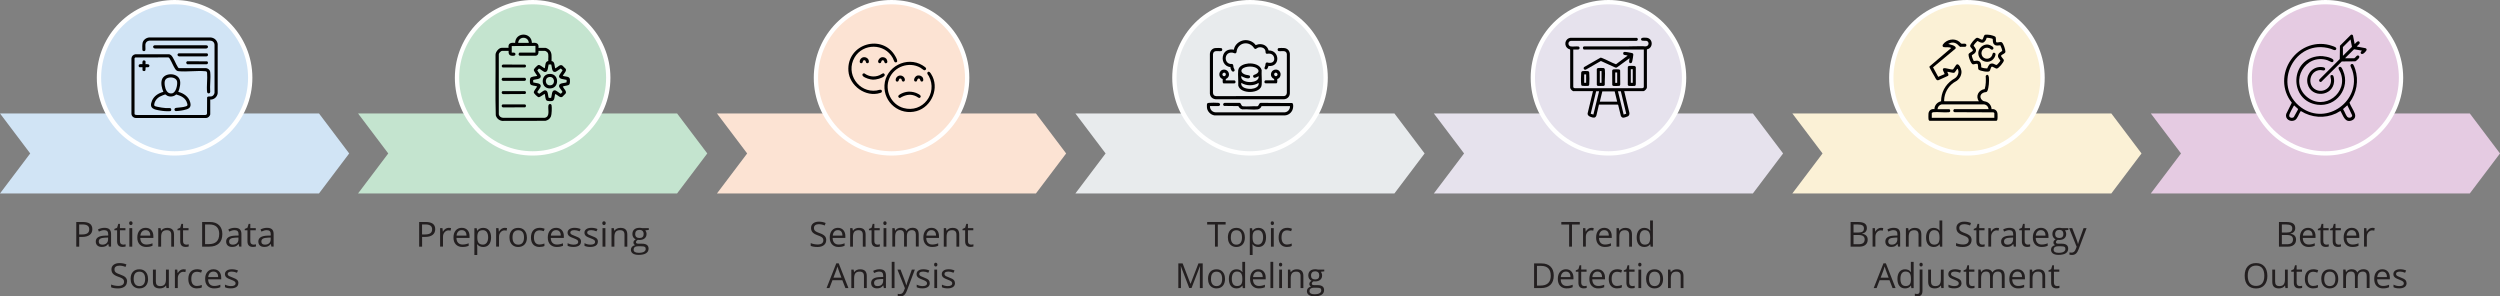 <?xml version="1.0" encoding="UTF-8"?> <svg xmlns="http://www.w3.org/2000/svg" id="Layer_2" data-name="Layer 2" viewBox="0 0 579.19 68.66"><rect x="0" y="0" width="579.19" height="68.66" fill="#808080" stroke="none"/><defs><style> .cls-1, .cls-2, .cls-3, .cls-4, .cls-5, .cls-6, .cls-7 { stroke: #fff; stroke-miterlimit: 10; } .cls-1, .cls-8 { fill: #e6e2ed; } .cls-2, .cls-9 { fill: #e5cbe2; } .cls-3, .cls-10 { fill: #e8ebed; } .cls-11, .cls-6 { fill: #d1e4f5; } .cls-12 { fill: #231f20; } .cls-4, .cls-13 { fill: #c4e4cf; } .cls-14, .cls-7 { fill: #fbf1d6; } .cls-5, .cls-15 { fill: #fce3d3; } </style></defs><g id="Layer_1-2" data-name="Layer 1"><polygon class="cls-11" points="73.9 44.82 0 44.82 7 35.55 0 26.28 73.9 26.28 80.9 35.55 73.9 44.82"></polygon><polygon class="cls-13" points="156.86 44.82 82.95 44.82 89.95 35.55 82.95 26.28 156.86 26.28 163.86 35.55 156.86 44.82"></polygon><polygon class="cls-15" points="240 44.82 166.1 44.82 173.1 35.55 166.1 26.28 240 26.28 247 35.55 240 44.82"></polygon><polygon class="cls-10" points="323.05 44.82 249.14 44.82 256.14 35.55 249.14 26.28 323.05 26.28 330.05 35.55 323.05 44.82"></polygon><polygon class="cls-8" points="406.1 44.82 332.19 44.82 339.19 35.55 332.19 26.28 406.1 26.28 413.1 35.55 406.1 44.82"></polygon><polygon class="cls-14" points="489.14 44.82 415.24 44.82 422.24 35.55 415.24 26.28 489.14 26.28 496.14 35.55 489.14 44.82"></polygon><polygon class="cls-9" points="572.19 44.82 498.29 44.82 505.29 35.55 498.29 26.28 572.19 26.28 579.19 35.55 572.19 44.82"></polygon><circle class="cls-6" cx="40.45" cy="18.02" r="17.52"></circle><circle class="cls-4" cx="123.4" cy="18.02" r="17.52"></circle><circle class="cls-5" cx="206.55" cy="18.02" r="17.52"></circle><circle class="cls-3" cx="289.6" cy="18.02" r="17.52"></circle><circle class="cls-1" cx="372.64" cy="18.02" r="17.52"></circle><circle class="cls-7" cx="455.69" cy="18.02" r="17.52"></circle><circle class="cls-2" cx="538.74" cy="18.02" r="17.52"></circle><g><path d="M364.59,21.15c-.34-.06-.77-.48-.82-.83v-8.78c-.04-.15-.24-.13-.37-.21-1.22-.68-.88-2.41.48-2.58l15.34.02c.37.17.27.7-.16.7h-15.13c-.76.1-.73,1.18,0,1.29.56.08,1.24-.07,1.81.02.24.08.28.43.12.59-.01.01-.18.1-.19.1h-1.18v8.71c0,.1.26.29.38.25h15.58c.12.04.38-.15.38-.25v-8.71h-13.86c-.24,0-.42-.65.04-.72,3.33-.01,6.67.03,10,0,1.18,0,2.38-.07,3.57-.05.35,0,.71.15,1.05-.07.48-.31.35-1.07-.21-1.17-.33-.06-1.49.18-1.18-.53.12-.27.92-.21,1.2-.19,1.57.14,1.64,2.41.11,2.7v8.81c0,.32-.53.87-.82.87h-4.44l1.19,4.98c.07.33-.03.68-.33.85-.15.09-.9.33-1.07.32-.23,0-.42-.16-.55-.35l-.64-2.61-.1-.08h-4.35s-.59,2.52-.59,2.52c-.24.68-.73.54-1.28.35-.4-.14-.77-.33-.76-.82l1.24-5.16h-4.44ZM370.46,21.15h-.67l-1.25,5.15.03.07.58.17,1.32-5.39ZM374.66,23.56l-.58-2.39h-2.86s-.58,2.39-.58,2.39h4.02ZM375.51,21.15h-.67l1.32,5.39.6-.2-1.25-5.19Z"></path><path d="M377.52,13.49l-2.98,2.17h-.28s-3.37-1.53-3.37-1.53l-3.5,2.01c-.4.14-.68-.35-.36-.62l3.77-2.16c.16-.02.3.07.45.12,1.05.41,2.07,1.02,3.14,1.41l2.68-2c0-.08-.69-.13-.8-.18-.32-.13-.29-.61.03-.68.21-.05,1.4.16,1.67.23.23.05.43.11.43.4,0,.32-.16,1.12-.23,1.46-.05.23-.1.53-.41.52-.56-.01-.23-.83-.24-1.15Z"></path><path d="M377.41,15.28c.2-.04,1.02-.04,1.23,0,.16.03.29.13.34.29v3.96c-.01.15-.08.33-.25.37s-1.21.04-1.37,0c-.1-.02-.19-.12-.24-.21v-4.09c-.02-.17.14-.29.29-.32ZM378.27,16.03h-.45v3.16h.45v-3.16Z"></path><path d="M371.7,15.86c.07.08.1.21.11.32.1,1.09-.06,2.35-.02,3.46-.06.14-.11.24-.27.26s-1.25.03-1.37,0c-.08-.02-.22-.18-.21-.28v-3.65c.08-.11.15-.19.29-.21.24-.03,1.01-.03,1.25,0,.08,0,.18.05.23.11ZM371.04,16.47h-.4v2.72h.4v-2.72Z"></path><path d="M373.75,16.08c.18-.04,1.13-.04,1.33,0,.13.02.22.1.27.22l.02,3.28c0,.13-.09.27-.22.31-.15.05-1.18.05-1.36.02-.13-.02-.22-.1-.27-.22l-.02-3.28c0-.15.11-.29.26-.32ZM374.66,16.79h-.45v2.41h.45v-2.41Z"></path><path d="M368.08,16.58c.08.07.1.18.11.27.06.65.06,2.02,0,2.68-.02.2-.08.34-.29.37-.18.03-1.26.02-1.39-.03s-.18-.17-.19-.3c-.07-.6-.06-2.06,0-2.68.02-.24.13-.39.38-.42s.87-.03,1.12,0c.08,0,.22.05.28.1ZM367.47,17.23h-.45v1.96h.45v-1.96Z"></path></g><g><path d="M281.51,11.14c.25-.03,1.18-.05,1.4,0,.35.08.34.64,0,.7-.66.12-1.76-.35-1.89.7v8.95c.03.47.24.74.73.78l15.8-.02c.4-.1.54-.37.58-.76v-8.99c-.16-.99-1.26-.54-1.89-.66-.33-.06-.34-.62,0-.7.22-.05,1.03-.03,1.28-.01.73.06,1.24.6,1.31,1.32v9.18c-.04.74-.57,1.3-1.31,1.36h-15.91c-.73-.07-1.25-.59-1.31-1.32v-9.18c.03-.66.52-1.26,1.19-1.35Z"></path><path d="M280.32,24.59c-.03.74.51,1.39,1.27,1.43h16.09c.72-.09,1.21-.71,1.18-1.43h-6.59c-.1.36-.51.7-.87.75-1.07.15-2.45-.1-3.56,0-.44-.07-.75-.37-.94-.76l-3.29-.04c-.38-.18-.27-.67.14-.71h3.46c.44.18.27.75.81.8,1.04.1,2.23-.07,3.29-.01.41-.14.31-.78.81-.79l7.22.04c.33.12.27.71.24,1.01-.08.95-.89,1.79-1.85,1.85h-16.39c-.84-.13-1.6-.88-1.71-1.73-.02-.17-.04-.77,0-.92.04-.15.27-.24.41-.25.43-.05,1.85-.06,2.27,0,.3.05.48.39.27.62-.03.03-.24.13-.27.13h-1.98Z"></path><path d="M289.22,14.71c1.14-.1,2.75.27,3.08,1.53-.07,1.11.1,2.34,0,3.43-.18,2.1-4.98,2.22-5.43.12.06-1.11-.11-2.37-.01-3.47s1.46-1.53,2.35-1.61ZM291.59,17.64c-.3.17-1.09.7-1.26.12-.12-.42.39-.46.64-.59,1.03-.53.62-1.27-.29-1.59-.65-.22-1.53-.21-2.18,0-1.35.43-1.09,1.41.16,1.75.22.06.61.07.78.15.21.1.23.42.06.57-.36.33-1.55-.18-1.92-.43-.15,1.22,1.44,1.45,2.34,1.38.76-.06,1.82-.44,1.67-1.38ZM291.59,19.2c-1.14.75-2.86.73-4.01,0-.19,1.23,1.5,1.45,2.38,1.38.73-.06,1.82-.46,1.63-1.38Z"></path><path d="M290.89,10.46c.26-.05.46-.19.73-.22,1.08-.11,1.99.38,2.29,1.45,2.62-.07,2.76,3.91-.04,3.59-.09.34-.29.98-.75.76-.36-.17-.05-.58.01-.81.06-.21.03-.57.2-.69.22-.16.42,0,.65.02.61.06,1.2-.17,1.23-.87.03-.77-.51-1.3-1.27-1.27-.25,0-.64.18-.72-.21-.05-.23,0-.38-.12-.64-.27-.58-1.1-.74-1.66-.54-.21.08-.44.35-.65.31-.2-.04-.37-.39-.5-.53-1.21-1.31-3.26-.91-3.75.84-.04.15-.02.33-.09.49-.19.44-.62.09-.94.05-1.89-.22-2.03,2.37-.48,2.62.19.03.48-.05.62.14.09.12.08.51.14.7.08.27.42.61.13.86-.49.4-.9-.61-.87-.98-1.44-.1-2.14-1.62-1.62-2.9.41-1.01,1.41-1.31,2.43-1.12.15-1.13,1.21-2.01,2.3-2.18,1.01-.16,2.15.26,2.74,1.1Z"></path><path d="M295.2,18.62c.09-.4-.18-.36-.4-.56-.74-.68-.25-1.95.78-1.94,1.27,0,1.54,1.78.34,2.19-.06.27.12.87-.19.99h-2.55c-.26-.06-.32-.36-.17-.57.01-.02.15-.12.16-.12h2.03ZM295.86,17.53c.38-.38-.24-.97-.58-.56-.3.36.21.94.58.56Z"></path><path d="M283.98,18.62h2.03s.14.1.16.12c.15.21.09.51-.17.58h-2.55c-.31-.14-.13-.74-.19-1.01-1.2-.41-.93-2.19.34-2.19,1.02,0,1.52,1.27.78,1.94-.22.2-.49.16-.4.56ZM283.32,17.53c.37.37.9-.18.58-.56-.34-.41-.97.18-.58.56Z"></path></g><g><path d="M214.9,16.74c.33-.36.65.14.81.39,2.04,3.15.17,7.62-3.37,8.61-3.91,1.09-7.67-1.98-7.43-6.01.25-4.26,5.18-6.82,8.82-4.59.16.1.75.49.8.63.11.36-.2.63-.54.45-.21-.11-.51-.4-.78-.55-2.63-1.46-6.02-.26-7.18,2.49s.41,6.06,3.31,6.87c4.4,1.23,7.98-3.39,5.86-7.38-.15-.28-.55-.62-.28-.92Z"></path><path d="M207.78,14.35c-.13.13-.39.14-.52,0-.12-.13-.31-.72-.44-.94-1.88-3.41-6.88-3.45-8.84-.09-2.15,3.69.93,8.23,5.1,7.65.33-.05,1.15-.42,1.23.08.05.33-.13.4-.4.49-3.33,1.06-7.1-1.65-7.35-5.08-.47-6.32,7.91-8.79,10.9-3.37.16.28.58,1.02.32,1.28Z"></path><path d="M200.08,17c.07-.01.13-.02.19.01,1.03.75,2.31.92,3.49.42.18-.08.71-.43.81-.44.33-.04.55.37.28.64-.5.51-1.9.85-2.6.83-.63-.02-1.84-.37-2.31-.81-.24-.23-.18-.59.14-.65Z"></path><path d="M210.46,21.24c.76-.05,1.63.15,2.3.53.25.14.65.35.52.68-.21.54-.71.02-1-.12-1.15-.58-2.25-.43-3.36.13-.25.13-.43.4-.71.1-.36-.39.31-.72.6-.87.49-.25,1.09-.42,1.64-.45Z"></path><path d="M212.6,17.49c.49-.08,1.01.12,1.22.58.13.28.17.82-.26.83-.48.02-.25-.71-.71-.71-.48,0-.22.76-.75.71-.68-.07-.2-1.29.49-1.41Z"></path><path d="M208.41,17.5c.6-.08,1.24.37,1.23,1.01,0,.32-.31.52-.58.32-.22-.16-.07-.63-.49-.63s-.24.51-.54.67c-.19.1-.45.01-.5-.2-.12-.54.34-1.09.87-1.16Z"></path><path d="M204.31,13.26c.37-.06.8.07,1.04.37.22.28.43,1.01-.12,1.03-.49.03-.23-.74-.75-.7-.35.02-.24.47-.45.62-.25.18-.6-.02-.59-.32.01-.45.43-.93.88-1Z"></path><path d="M200.03,13.26c.67-.12,1.37.42,1.26,1.12-.04.24-.33.34-.53.22-.26-.16-.09-.65-.52-.65s-.26.49-.52.65c-.18.11-.47.03-.52-.18-.12-.52.32-1.07.83-1.16Z"></path></g><g><path d="M48.71,23.07v3.45c-.13.44-.47.76-.93.82h-16.24c-.56,0-1.04-.37-1.09-.95v-12.86c.05-.51.41-.89.92-.96h7.85c.12.05.24.09.34.16.58.4,1.19,2.19,1.66,2.85.04.06.13.18.2.2h6.32c.48.07.91.43.96.92.16,1.43-.12,3.14,0,4.6-.04.44-.66.46-.72,0-.16-1.35.12-3,0-4.38-.03-.34-.14-.4-.47-.42-1.95-.17-4.17.18-6.12,0-.38-.03-.61-.23-.81-.53-.44-.66-.76-1.53-1.17-2.22-.09-.16-.21-.41-.4-.45l-7.68.02-.16.16v12.94c.05.19.35.21.52.22h15.88c.23-.05.35-.09.39-.34l.02-3.73c.19-.34.62-.18.94-.22.41-.06.71-.43.78-.83v-11.16c-.05-.62-.48-.94-1.09-.96h-13.88c-.59.04-.99.36-1.05.96-.04.37.06.91,0,1.24-.08.37-.65.31-.7-.04s-.02-1.39.07-1.71c.2-.65.84-1.11,1.51-1.17h14.24c.85.07,1.5.65,1.63,1.5v11.43c-.11.85-.87,1.53-1.74,1.45Z"></path><path d="M41.3,21.28c1.25.33,2.39,1.1,2.76,2.4s-.39,1.6-1.5,1.83c-.38.08-.85.16-1.24.19-.13.01-.47.04-.57.04-.42-.04-.48-.67.04-.75.78-.11,1.53-.1,2.31-.36.41-.14.37-.32.26-.7-.35-1.25-1.39-1.71-2.54-2.05-.56.52-1.41.63-2.09.29-.09-.05-.37-.28-.41-.29-.14-.02-1.18.44-1.36.54-.52.3-.97.82-1.15,1.4-.25.79.03.77.7.93.61.14,1.32.25,1.94.29.28.02.77-.05,1.01.02.28.09.3.56.04.67-.14.06-1.02.03-1.23.02-.36-.02-.8-.08-1.15-.14-1.45-.23-2.67-.48-1.9-2.29.48-1.11,1.49-1.73,2.63-2.04-.36-.8-.64-2.01-.33-2.86.58-1.62,3.5-1.62,4.11,0,.31.81,0,2.08-.33,2.86ZM39.33,17.95c-1.17.14-1.3.9-1.14,1.92.13.87.56,1.91,1.62,1.77.97-.13,1.32-1.91,1.23-2.69s-1.02-1.08-1.7-1Z"></path><path d="M35.8,10.49h12c.59.06.46.76-.09.75h-11.74c-.53.01-.72-.6-.17-.75Z"></path><path d="M41.38,12.36h6.62c.33.24.21.7-.2.7h-6.3c-.41-.05-.53-.55-.12-.7Z"></path><path d="M43.43,14.19l4.55.02c.32.19.25.65-.14.68h-4.42c-.36-.15-.37-.57,0-.71Z"></path><path d="M32.31,15.57c-.15-.04-.23-.32-.17-.48.14-.33.57-.22.86-.23,0-.28-.09-.77.27-.87.15-.04.45.1.45.23v.65c.36-.04,1.08-.03.86.52-.15.36-.74.09-.84.23-.06.19.01.4-.03.6-.1.43-.7.24-.7,0v-.65c-.19-.03-.53.05-.69,0Z"></path></g><g><path d="M117.82,11.09c-.16-1.14.59-1.24,1.52-1.16.09-2.55,3.79-2.55,3.89,0,.93-.08,1.68.02,1.52,1.16h1.63c.19,0,.65.27.8.4.8.68.58,1.71.6,2.65.8.13.64,1.04.83,1.64.04.06.05.05.11.02.49-.22,1.02-1,1.59-.6.09.07.71.68.76.76.27.48-.49,1.15-.69,1.58.5.28,1.54.05,1.65.81.04.27.04.95-.11,1.18-.25.38-1.16.3-1.54.52.19.48,1.02,1.11.65,1.63-.07.09-.67.7-.76.76-.51.33-1.15-.49-1.61-.67-.26.47-.07,1.49-.74,1.63-.3.06-1.06.07-1.3-.14-.29-.24-.32-1.12-.4-1.5-.06-.07-1.1.78-1.41.76-.26-.01-1.11-.85-1.14-1.1-.04-.37.61-1.02.76-1.38-.41-.24-1.38-.11-1.59-.6-.11-.26-.11-1.11.03-1.36.2-.37,1.16-.39,1.56-.48.09-.09-.78-1.09-.76-1.41.01-.26.85-1.11,1.1-1.14.41-.05,1.03.66,1.45.76.15-.6.02-1.56.81-1.68-.07-.54.15-1.45-.14-1.91-.1-.16-.46-.43-.64-.43h-1.5c.05.5-.04,1-.6,1.12h-3.74c-.42-.11-.26-.72,0-.72h3.64v-1.56l-5.49.04v1.52c.17.01.35-.02.51,0,.47.05.47.66,0,.72-.88.1-1.33-.18-1.23-1.12h-1.5c-.32,0-.82.52-.78.87v13.76c.03.5.48.84.96.87h9.68c1.28-.25.73-1.81.84-2.75.06-.58.67-.57.75-.12.09.49.04,2.11-.15,2.56-.23.54-.7.88-1.27,1.01l-9.99.02c-.73-.08-1.33-.58-1.52-1.3-.15-4.65-.02-9.34-.06-14-.03-.64.76-1.63,1.41-1.63h1.63ZM122.51,9.93c-.1-1.57-2.36-1.57-2.46,0h2.46ZM127.68,14.94h-.57c-.18.51-.08,1.78-.87,1.74-.35-.02-1.23-.83-1.38-.8l-.38.41c.16.35.78,1,.8,1.35.05.81-1.24.67-1.75.9v.55c.52.19,1.79.08,1.75.87-.02.33-.62,1-.79,1.32v.09s.4.35.4.35c.38-.16,1-.8,1.39-.8.77,0,.63,1.26.85,1.75h.55c.21-.52.07-1.79.88-1.75.33.02,1.25.83,1.38.8l.38-.41c-.15-.37-.78-.98-.8-1.35-.05-.82,1.25-.64,1.75-.9v-.55c-.52-.17-1.96-.11-1.72-.99.07-.26.8-1.15.78-1.27l-.41-.38c-.33.17-1.01.78-1.35.8-.8.05-.66-1.23-.88-1.74Z"></path><path d="M116.47,24.19h5.08c.37,0,.41.55.1.67l-5.06.03c-.41-.04-.5-.55-.12-.71Z"></path><path d="M116.47,21.11h5.19c.26.19.28.51-.01.67l-5.06.03c-.41-.04-.5-.55-.12-.71Z"></path><path d="M116.51,14.95l5.14.02c.3.17.28.47.01.66h-5.22c-.3-.21-.27-.55.08-.68Z"></path><path d="M116.46,18.03h5.19c.33.24.25.65-.15.71h-4.92c-.42-.06-.49-.5-.12-.71Z"></path><path d="M127.1,17.14c2.62-.36,2.63,3.68,0,3.33-1.82-.25-1.82-3.08,0-3.33ZM127.23,17.85c-1.2.19-.96,2.13.38,1.9,1.13-.2.93-2.11-.38-1.9Z"></path></g><g><path d="M458.47,23.47c-.88-1.23-.05-2.63,1.34-2.84.3-.99.29-2,.23-3.02.35-.53.68-.23.74.31.09.82-.01,2.41-.35,3.16-.14.32-.43.24-.71.32-.87.25-1.22,1.04-.56,1.75.36.38.64.27,1.07.44.69.27,1.15.96,1.17,1.7.77-.11,1.31.33,1.38,1.09.02.26.04,1.25-.07,1.44-.03.05-.13.16-.18.17h-15.42c-.13.01-.25-.12-.29-.23-.07-.19-.07-1.18-.04-1.43.07-.74.65-1.16,1.38-1.05.02-.91.66-1.62,1.54-1.83.02-2.05.94-3.76,2.59-4.94.29-.21.62-.33.88-.59.51-.53.77-1.34.36-2-.18,0-.53.87-.83.95-.24.06-1.49-.29-1.55-.24.03.34.44.61.16.94l-2.21,1c-.48.18-.7-.5-.9-.84-.34-.58-.75-1.26-1.04-1.86-.07-.14-.18-.29-.15-.46l5.03-4.29c-.52-.31-1.25-.1-1.75-.21-.25-.06-.31-.38-.17-.59.83-1.19,2.65-1.59,3.81-.65.11.09.37.41.46.44.34.1,1.02-.19,1.17.26.06.18-.06.43-.25.46-.33.06-.79-.05-1.15.04-.33-.18-.51-.52-.84-.72-.66-.42-1.3-.36-1.96.02l1.05.31c.28.11.86.39.64.78l-5.21,4.34,1.2,2.2,1.47-.63c0-.33-.75-1.18-.18-1.36.4-.13,1.62.34,2.11.29.1-.03.61-.91.76-1.07.61-.59,1.18.95,1.22,1.41.09.89-.38,1.77-1.09,2.28-.21.15-.48.27-.7.42-1.32.91-2.15,2.41-2.22,4.03,0,.1-.02.23.07.29h7.96ZM460.7,25.3c-.05-.61-.51-1.1-1.14-1.12h-9.72c-.55.13-.92.56-.96,1.12h2.7c.23,0,.43.61-.05.7-1.15.12-2.52-.12-3.65,0-.09.01-.33.13-.33.2v1.09h14.49v-1.09s-.15-.15-.19-.17l-9.02-.04c-.25-.05-.36-.29-.26-.52.02-.04.15-.19.17-.19h7.96Z"></path><path d="M459.93,8.05c.27-.06.89,0,1.18.05.24.04.96.25,1.13.39.29.23.07.98.26,1.3.37.16.94-.2,1.27.02.39.25.85,1.72.84,2.18,0,.44-.91.63-1,.91-.08.26.65.79.64,1.09-.02.43-1.19,1.84-1.62,1.9-.33.04-.97-.55-1.22-.42-.18.09-.31.84-.47,1-.32.34-2.18-.03-2.52-.33-.3-.27.03-1.36-.42-1.36-.74,0-.91.48-1.39-.36-.25-.44-.55-1.27-.55-1.77,0-.41.92-.64,1-.95.07-.24-.62-.73-.63-1.05,0-.42,1.17-1.82,1.56-1.89s1.02.52,1.26.41c.26-.12.3-1.04.67-1.12ZM463.41,10.5c-.52,0-.92.21-1.37-.17-.4-.34-.33-.84-.38-1.31-.08-.12-1.32-.33-1.4-.26-.1.44-.44,1.07-.93,1.14-.35.05-.86-.2-1.16-.39h-.06c-.32.34-.69.65-.88,1.09.42.49.84,1.04.34,1.65-.21.25-.53.35-.75.59.07.46.25.89.45,1.3.44-.01.84-.2,1.26.06.48.29.47.92.48,1.41.44.18.91.24,1.38.25.29-.61.47-1.26,1.3-1.13.27.04.72.39.91.31.15-.07.85-.88.85-1.01-.33-.46-.74-.81-.48-1.44.16-.4.59-.53.9-.8-.06-.46-.25-.89-.45-1.3Z"></path><path d="M460.06,10.33c.17-.02.4-.03.56,0,.39.05,1.63.61,1.1,1.09-.32.29-.58-.14-.86-.26-1.09-.46-2.15.59-1.69,1.69.43,1.01,1.9,1.01,2.34,0,.12-.28.12-.8.61-.59.42.18.05.91-.12,1.17-1.16,1.75-3.88.72-3.66-1.34.09-.84.89-1.64,1.72-1.75Z"></path></g><g><path d="M542.26,25.73s-.09,0-.13.02c-.26.11-.61.38-.91.52-2.65,1.23-5.7,1.01-8.16-.54-.05.02-.08.07-.11.12-.39.56-.68,1.69-1.3,2-1.03.52-2.32-.27-1.99-1.45l1.3-2.61c-2.35-2.92-2.33-6.9-.2-9.94,2.16-3.08,5.98-4.49,9.6-3.2.31.11,1.07.31.88.75-.2.48-.88.02-1.22-.09-8.36-2.61-13.92,8.5-6.87,13.61,5.92,4.29,14.03-1.64,11.85-8.55-.08-.24-.46-1.04-.46-1.18,0-.25.27-.45.52-.35.22.09.5.91.58,1.16.87,2.66.35,5.57-1.32,7.79.31.83.92,1.66,1.22,2.48.27.72.03,1.34-.69,1.63-1.58.62-2-1.13-2.59-2.16ZM543.82,24.39l-.96.85v.1c.33.48.56,1.26.92,1.7s1.23.21,1.15-.34l-1.11-2.31ZM530.46,27.1c.23.24.72.27.96.03l.97-1.76-.02-.16-.87-.78c-.05.04-.09.09-.12.15-.18.28-.93,1.72-1,1.99-.05.18-.05.38.08.52Z"></path><path d="M537.35,12.99c.8-.06,2.48.22,3.11.74.29.24.16.7-.22.67-.17-.01-.8-.38-1.06-.46-5.04-1.64-8.87,4.91-4.81,8.43s9.83-.92,7.83-5.64c-.13-.3-.7-1.01-.23-1.22s.73.55.87.89c1.74,4.03-1.6,8.44-5.94,7.86-6.7-.9-6.48-10.78.45-11.26Z"></path><path d="M545.41,13.51c.33-.15.61-.84,1.02-.62.6.32-.46,1.17-.76,1.32l-3.13.03-4.77,4.73c-.4.13-.64-.33-.36-.63l4.66-4.66.04-3.08,2.56-2.56c.18-.06.37,0,.46.17l.39,1.99c.07.05.75-1.04,1.12-.48.27.41-.45.74-.63,1.06l2.01.38c.68.25-.09.96-.4,1.2-.27.22-.69.23-.71-.18-.01-.22.24-.28.27-.46l-1.8-.31-1.97,1.95-.07.13h2.07ZM542.8,12.93l2.05-2.03.04-.09-.33-1.67-1.76,1.76v2.03Z"></path><path d="M537.35,15.53c.32-.03,1.43-.04,1.34.49s-.77.2-1.13.21c-2.51.08-3.16,3.52-1.03,4.56,1.72.84,3.69-.48,3.5-2.39-.03-.33-.4-1.17.33-1,.4.09.41,1.2.39,1.53-.28,3.45-5.29,3.86-6.13.51-.47-1.87.8-3.74,2.73-3.91Z"></path></g><g><path class="cls-12" d="M21.39,53.09c0,.58-.2,1.02-.61,1.33s-.98.47-1.74.47h-.69v2.25h-.68v-5.71h1.52c1.46,0,2.2.55,2.2,1.66ZM18.35,54.32h.61c.6,0,1.04-.09,1.31-.29s.4-.5.4-.91c0-.38-.13-.66-.38-.84s-.65-.28-1.19-.28h-.76v2.32Z"></path><path class="cls-12" d="M25.22,57.14l-.13-.61h-.03c-.22.27-.44.45-.66.54s-.49.14-.82.14c-.44,0-.78-.11-1.02-.33s-.37-.53-.37-.93c0-.86.71-1.32,2.13-1.36l.75-.02v-.27c0-.34-.07-.58-.22-.74s-.39-.24-.71-.24c-.37,0-.78.11-1.24.33l-.2-.5c.22-.11.45-.2.71-.27.26-.07.52-.1.78-.1.52,0,.91.11,1.16.34s.38.59.38,1.09v2.92h-.49ZM23.71,56.68c.41,0,.74-.11.98-.33.24-.22.35-.53.35-.93v-.39l-.67.03c-.53.02-.91.1-1.14.24s-.35.36-.35.66c0,.23.07.41.22.54.15.12.35.18.61.18Z"></path><path class="cls-12" d="M28.5,56.68c.12,0,.23,0,.34-.03.11-.02.2-.03.26-.05v.5c-.07.03-.18.06-.32.08-.14.02-.27.03-.38.03-.85,0-1.27-.44-1.27-1.31v-2.55h-.63v-.31l.63-.27.28-.91h.38v.99h1.27v.5h-1.27v2.52c0,.26.06.46.19.59s.3.21.52.21Z"></path><path class="cls-12" d="M29.92,51.7c0-.15.04-.26.11-.33.07-.07.17-.1.28-.1s.2.04.28.11.12.18.12.32-.04.25-.12.33-.17.11-.28.11-.21-.04-.28-.11c-.08-.07-.11-.18-.11-.33ZM30.64,57.14h-.67v-4.28h.67v4.28Z"></path><path class="cls-12" d="M33.91,57.22c-.65,0-1.16-.19-1.54-.58s-.56-.92-.56-1.61.17-1.24.52-1.64c.35-.41.82-.61,1.41-.61.55,0,.99.18,1.31.53s.48.82.48,1.4v.41h-3.03c.01.5.14.88.39,1.14.25.26.6.39,1.04.39.47,0,.94-.1,1.4-.29v.58c-.23.1-.46.17-.67.21-.21.04-.46.06-.76.06ZM33.73,53.32c-.35,0-.63.11-.84.34-.21.22-.33.53-.37.93h2.3c0-.41-.09-.72-.28-.94s-.45-.33-.8-.33Z"></path><path class="cls-12" d="M39.67,57.14v-2.77c0-.35-.08-.61-.24-.78s-.42-.26-.77-.26c-.46,0-.8.12-1.01.36s-.32.64-.32,1.2v2.25h-.67v-4.28h.54l.11.59h.03c.14-.21.33-.37.57-.49.25-.12.52-.17.82-.17.53,0,.93.12,1.19.37.27.25.4.65.4,1.19v2.79h-.67Z"></path><path class="cls-12" d="M43.12,56.68c.12,0,.23,0,.34-.03.11-.02.2-.03.26-.05v.5c-.07.03-.18.06-.32.08-.14.02-.27.03-.38.03-.85,0-1.27-.44-1.27-1.31v-2.55h-.63v-.31l.63-.27.28-.91h.38v.99h1.27v.5h-1.27v2.52c0,.26.06.46.19.59s.3.21.52.21Z"></path><path class="cls-12" d="M51.51,54.23c0,.94-.26,1.66-.79,2.16-.52.5-1.28.75-2.27.75h-1.62v-5.71h1.8c.91,0,1.62.25,2.12.74.5.49.76,1.18.76,2.06ZM50.79,54.25c0-.75-.19-1.31-.58-1.68-.38-.38-.95-.57-1.71-.57h-.99v4.56h.83c.81,0,1.42-.19,1.83-.58.41-.39.61-.97.61-1.73Z"></path><path class="cls-12" d="M55.42,57.14l-.13-.61h-.03c-.22.27-.44.45-.66.54s-.49.14-.82.14c-.44,0-.78-.11-1.02-.33s-.37-.53-.37-.93c0-.86.71-1.32,2.13-1.36l.75-.02v-.27c0-.34-.07-.58-.22-.74s-.39-.24-.71-.24c-.37,0-.78.11-1.24.33l-.2-.5c.22-.11.45-.2.71-.27.26-.07.52-.1.78-.1.52,0,.91.11,1.16.34s.38.59.38,1.09v2.92h-.49ZM53.91,56.68c.41,0,.74-.11.98-.33.24-.22.35-.53.35-.93v-.39l-.67.03c-.53.02-.91.1-1.14.24s-.35.36-.35.66c0,.23.07.41.22.54.15.12.35.18.61.18Z"></path><path class="cls-12" d="M58.7,56.68c.12,0,.23,0,.34-.03.11-.02.2-.03.26-.05v.5c-.07.03-.18.06-.32.08-.14.02-.27.03-.38.03-.85,0-1.27-.44-1.27-1.31v-2.55h-.63v-.31l.63-.27.28-.91h.38v.99h1.27v.5h-1.27v2.52c0,.26.06.46.19.59s.3.21.52.21Z"></path><path class="cls-12" d="M62.88,57.14l-.13-.61h-.03c-.22.27-.44.45-.66.54s-.49.14-.82.14c-.44,0-.78-.11-1.02-.33s-.37-.53-.37-.93c0-.86.71-1.32,2.13-1.36l.75-.02v-.27c0-.34-.07-.58-.22-.74s-.39-.24-.71-.24c-.37,0-.78.11-1.24.33l-.2-.5c.22-.11.45-.2.71-.27.26-.07.52-.1.78-.1.52,0,.91.11,1.16.34s.38.59.38,1.09v2.92h-.49ZM61.38,56.68c.41,0,.74-.11.98-.33.24-.22.35-.53.35-.93v-.39l-.67.03c-.53.02-.91.1-1.14.24s-.35.36-.35.66c0,.23.07.41.22.54.15.12.35.18.61.18Z"></path><path class="cls-12" d="M29.42,65.22c0,.5-.19.89-.56,1.18-.37.28-.88.42-1.52.42-.69,0-1.23-.09-1.6-.26v-.64c.24.1.5.18.79.23s.56.09.84.09c.45,0,.8-.08,1.03-.25.23-.17.34-.4.34-.7,0-.2-.04-.36-.12-.49s-.22-.24-.41-.35-.48-.23-.87-.36c-.54-.19-.93-.42-1.17-.68-.23-.26-.35-.6-.35-1.02,0-.44.17-.79.51-1.05s.79-.39,1.35-.39,1.12.1,1.61.31l-.21.58c-.48-.2-.95-.3-1.41-.3-.36,0-.64.08-.85.23s-.3.36-.3.63c0,.2.04.36.11.49s.2.24.38.35.45.22.82.35c.61.21,1.04.44,1.27.69.23.25.35.56.35.95Z"></path><path class="cls-12" d="M34.31,64.6c0,.7-.18,1.24-.54,1.63-.36.39-.86.59-1.5.59-.39,0-.74-.09-1.05-.27s-.54-.44-.71-.77-.25-.73-.25-1.18c0-.7.18-1.24.54-1.63s.85-.58,1.49-.58,1.1.2,1.46.6c.36.4.54.94.54,1.62ZM30.97,64.6c0,.55.11.96.34,1.25.22.29.55.43.99.43s.77-.14.99-.43c.23-.29.34-.7.34-1.25s-.11-.96-.34-1.24c-.23-.28-.56-.42-1-.42s-.76.14-.99.42c-.22.28-.33.69-.33,1.25Z"></path><path class="cls-12" d="M36.11,62.46v2.78c0,.35.08.61.24.78s.42.26.77.26c.46,0,.8-.12,1.01-.37s.32-.64.32-1.2v-2.25h.67v4.28h-.55l-.1-.57h-.04c-.14.21-.33.37-.57.48s-.52.17-.83.17c-.53,0-.93-.12-1.2-.37-.27-.25-.4-.64-.4-1.19v-2.8h.67Z"></path><path class="cls-12" d="M42.52,62.38c.2,0,.37.02.53.05l-.09.6c-.18-.04-.34-.06-.48-.06-.36,0-.66.14-.91.42-.25.28-.38.63-.38,1.05v2.3h-.67v-4.28h.55l.08.79h.03c.16-.28.36-.49.59-.64s.48-.23.76-.23Z"></path><path class="cls-12" d="M45.63,66.82c-.64,0-1.13-.19-1.48-.57-.35-.38-.52-.92-.52-1.62s.18-1.27.53-1.66.86-.59,1.51-.59c.21,0,.42.02.63.07.21.04.38.1.5.16l-.2.55c-.15-.06-.31-.1-.48-.14s-.33-.06-.46-.06c-.89,0-1.34.55-1.34,1.66,0,.53.11.93.33,1.21s.54.42.97.42c.37,0,.74-.08,1.13-.23v.57c-.29.15-.66.22-1.11.22Z"></path><path class="cls-12" d="M49.63,66.82c-.65,0-1.16-.19-1.54-.58s-.56-.92-.56-1.61.17-1.24.52-1.64c.35-.41.82-.61,1.41-.61.55,0,.99.18,1.31.53s.48.82.48,1.4v.41h-3.03c.01.5.14.88.39,1.14.25.26.6.39,1.04.39.47,0,.94-.1,1.4-.29v.58c-.23.1-.46.17-.67.21-.21.04-.46.06-.76.06ZM49.45,62.92c-.35,0-.63.11-.84.34-.21.22-.33.53-.37.93h2.3c0-.41-.09-.72-.28-.94s-.45-.33-.8-.33Z"></path><path class="cls-12" d="M55.22,65.57c0,.4-.15.71-.46.92s-.73.32-1.28.32c-.58,0-1.04-.09-1.36-.27v-.6c.21.1.44.19.68.25.24.06.48.09.7.09.35,0,.61-.05.8-.16.19-.11.28-.27.28-.49,0-.17-.07-.31-.22-.43-.15-.12-.44-.26-.87-.42-.41-.15-.7-.28-.87-.39s-.3-.24-.38-.38c-.08-.14-.13-.31-.13-.5,0-.35.15-.62.44-.83.29-.2.69-.3,1.2-.3.47,0,.94.09,1.39.28l-.24.53c-.44-.18-.84-.27-1.2-.27-.32,0-.55.05-.71.14-.16.1-.24.23-.24.4,0,.11.03.21.09.29s.16.16.29.23.39.18.77.32c.52.18.87.37,1.06.56s.27.42.27.71Z"></path></g><g><path class="cls-12" d="M100.83,53.09c0,.58-.2,1.02-.61,1.33s-.98.47-1.74.47h-.69v2.25h-.68v-5.71h1.52c1.46,0,2.2.55,2.2,1.66ZM97.79,54.32h.61c.6,0,1.04-.09,1.31-.29s.4-.5.4-.91c0-.38-.13-.66-.38-.84s-.65-.28-1.19-.28h-.76v2.32Z"></path><path class="cls-12" d="M103.96,52.78c.2,0,.37.02.53.05l-.09.6c-.18-.04-.34-.06-.48-.06-.36,0-.66.14-.91.42-.25.28-.38.63-.38,1.05v2.3h-.67v-4.28h.55l.08.79h.03c.16-.28.36-.49.59-.64s.48-.23.76-.23Z"></path><path class="cls-12" d="M107.16,57.22c-.65,0-1.16-.19-1.54-.58s-.56-.92-.56-1.61.17-1.24.52-1.64c.35-.41.82-.61,1.41-.61.55,0,.99.18,1.31.53s.48.82.48,1.4v.41h-3.03c.01.5.14.88.39,1.14.25.26.6.39,1.04.39.47,0,.94-.1,1.4-.29v.58c-.23.1-.46.17-.67.21-.21.04-.46.06-.76.06ZM106.98,53.32c-.35,0-.63.11-.84.34-.21.22-.33.53-.37.93h2.3c0-.41-.09-.72-.28-.94s-.45-.33-.8-.33Z"></path><path class="cls-12" d="M111.95,57.22c-.29,0-.55-.05-.78-.15-.24-.1-.44-.26-.6-.47h-.05c.03.25.05.49.05.71v1.76h-.67v-6.2h.54l.09.59h.03c.17-.23.37-.4.6-.51s.49-.16.78-.16c.58,0,1.03.19,1.35.58.32.39.48.93.48,1.63s-.16,1.25-.48,1.64c-.32.39-.77.58-1.34.58ZM111.86,53.33c-.45,0-.77.12-.97.36-.2.24-.3.63-.31,1.16v.14c0,.6.1,1.03.31,1.29.21.26.54.39.99.39.38,0,.68-.15.89-.45.21-.3.32-.71.32-1.24s-.11-.94-.32-1.23c-.22-.29-.52-.43-.91-.43Z"></path><path class="cls-12" d="M116.94,52.78c.2,0,.37.02.53.05l-.09.6c-.18-.04-.34-.06-.48-.06-.36,0-.66.14-.91.42-.25.28-.38.63-.38,1.05v2.3h-.67v-4.28h.55l.08.79h.03c.16-.28.36-.49.59-.64s.48-.23.76-.23Z"></path><path class="cls-12" d="M122.08,55c0,.7-.18,1.24-.54,1.63-.36.39-.86.59-1.5.59-.39,0-.74-.09-1.05-.27s-.54-.44-.71-.77-.25-.73-.25-1.18c0-.7.18-1.24.54-1.63s.85-.58,1.49-.58,1.1.2,1.46.6c.36.4.54.94.54,1.62ZM118.74,55c0,.55.11.96.34,1.25.22.29.55.43.99.43s.77-.14.99-.43c.23-.29.34-.7.34-1.25s-.11-.96-.34-1.24c-.23-.28-.56-.42-1-.42s-.76.14-.99.42c-.22.28-.33.69-.33,1.25Z"></path><path class="cls-12" d="M125.01,57.22c-.64,0-1.13-.19-1.48-.57-.35-.38-.52-.92-.52-1.62s.18-1.27.53-1.66.86-.59,1.51-.59c.21,0,.42.02.63.07.21.04.38.1.5.16l-.2.55c-.15-.06-.31-.1-.48-.14s-.33-.06-.46-.06c-.89,0-1.34.55-1.34,1.66,0,.53.11.93.33,1.21s.54.42.97.42c.37,0,.74-.08,1.13-.23v.57c-.29.15-.66.22-1.11.22Z"></path><path class="cls-12" d="M129.01,57.22c-.65,0-1.16-.19-1.54-.58s-.56-.92-.56-1.61.17-1.24.52-1.64c.35-.41.82-.61,1.41-.61.55,0,.99.18,1.31.53s.48.82.48,1.4v.41h-3.03c.01.5.14.88.39,1.14.25.26.6.39,1.04.39.47,0,.94-.1,1.4-.29v.58c-.23.1-.46.17-.67.21-.21.04-.46.06-.76.06ZM128.83,53.32c-.35,0-.63.11-.84.34-.21.22-.33.53-.37.93h2.3c0-.41-.09-.72-.28-.94s-.45-.33-.8-.33Z"></path><path class="cls-12" d="M134.6,55.97c0,.4-.15.71-.46.92s-.73.32-1.28.32c-.58,0-1.04-.09-1.36-.27v-.6c.21.1.44.19.68.25.24.06.48.09.7.09.35,0,.61-.05.8-.16.19-.11.28-.27.28-.49,0-.17-.07-.31-.22-.43-.15-.12-.44-.26-.87-.42-.41-.15-.7-.28-.87-.39s-.3-.24-.38-.38c-.08-.14-.13-.31-.13-.5,0-.35.15-.62.44-.83.29-.2.69-.3,1.2-.3.47,0,.94.09,1.39.28l-.24.53c-.44-.18-.84-.27-1.2-.27-.32,0-.55.05-.71.14-.16.1-.24.23-.24.4,0,.11.03.21.09.29s.16.16.29.23.39.18.77.32c.52.18.87.37,1.06.56s.27.42.27.71Z"></path><path class="cls-12" d="M138.51,55.97c0,.4-.15.71-.46.92s-.73.32-1.28.32c-.58,0-1.04-.09-1.36-.27v-.6c.21.1.44.19.68.25.24.06.48.09.7.09.35,0,.61-.05.8-.16.19-.11.28-.27.28-.49,0-.17-.07-.31-.22-.43-.15-.12-.44-.26-.87-.42-.41-.15-.7-.28-.87-.39s-.3-.24-.38-.38c-.08-.14-.13-.31-.13-.5,0-.35.15-.62.44-.83.29-.2.69-.3,1.2-.3.47,0,.94.09,1.39.28l-.24.53c-.44-.18-.84-.27-1.2-.27-.32,0-.55.05-.71.14-.16.1-.24.23-.24.4,0,.11.03.21.09.29s.16.16.29.23.39.18.77.32c.52.18.87.37,1.06.56s.27.42.27.71Z"></path><path class="cls-12" d="M139.54,51.7c0-.15.04-.26.11-.33.07-.07.17-.1.28-.1s.2.04.28.11.12.18.12.32-.04.25-.12.33-.17.11-.28.11-.21-.04-.28-.11c-.08-.07-.11-.18-.11-.33ZM140.26,57.14h-.67v-4.28h.67v4.28Z"></path><path class="cls-12" d="M144.68,57.14v-2.77c0-.35-.08-.61-.24-.78s-.42-.26-.77-.26c-.46,0-.8.12-1.01.36s-.32.64-.32,1.2v2.25h-.67v-4.28h.54l.11.59h.03c.14-.21.33-.37.57-.49.25-.12.52-.17.82-.17.53,0,.93.12,1.19.37.27.25.4.65.4,1.19v2.79h-.67Z"></path><path class="cls-12" d="M150.31,52.86v.41l-.81.09c.07.09.14.21.2.36.06.15.09.31.09.5,0,.42-.15.75-.44,1s-.7.38-1.21.38c-.13,0-.25-.01-.37-.03-.28.15-.43.33-.43.55,0,.12.05.2.15.26.1.06.27.08.51.08h.78c.48,0,.84.1,1.1.29.25.2.38.48.38.85,0,.47-.2.83-.59,1.08s-.96.37-1.71.37c-.57,0-1.02-.1-1.33-.31-.31-.21-.47-.5-.47-.88,0-.26.09-.49.26-.68.17-.19.41-.32.72-.39-.11-.05-.21-.13-.28-.23s-.11-.23-.11-.36c0-.16.04-.29.13-.41s.22-.23.4-.34c-.23-.09-.41-.25-.56-.46-.14-.22-.21-.47-.21-.75,0-.47.14-.83.43-1.08s.7-.38,1.23-.38c.23,0,.44.03.62.08h1.52ZM146.8,57.86c0,.23.1.41.3.53.2.12.49.18.86.18.56,0,.97-.08,1.24-.24s.4-.38.4-.66c0-.23-.07-.39-.22-.48s-.42-.13-.83-.13h-.8c-.3,0-.54.07-.71.21s-.25.34-.25.61ZM147.16,54.23c0,.3.09.53.26.68s.42.23.73.23c.65,0,.97-.31.97-.92s-.33-.96-.99-.96c-.31,0-.55.08-.72.25-.17.16-.25.41-.25.73Z"></path></g><g><path class="cls-12" d="M191.41,55.62c0,.5-.18.89-.55,1.18s-.86.42-1.48.42c-.68,0-1.2-.09-1.56-.26v-.64c.23.1.49.18.77.23s.55.09.82.09c.44,0,.78-.08,1-.25s.34-.4.34-.7c0-.2-.04-.36-.12-.49s-.21-.24-.4-.35-.47-.23-.85-.36c-.53-.19-.91-.42-1.14-.68s-.34-.6-.34-1.02c0-.44.17-.79.5-1.05s.77-.39,1.31-.39,1.09.1,1.57.31l-.21.58c-.47-.2-.93-.3-1.38-.3-.35,0-.63.08-.82.23s-.3.36-.3.63c0,.2.04.36.11.49s.2.24.37.35.44.22.79.35c.6.21,1.01.44,1.24.69s.34.56.34.95Z"></path><path class="cls-12" d="M194.28,57.22c-.63,0-1.13-.19-1.5-.58s-.55-.92-.55-1.61.17-1.24.51-1.64.8-.61,1.37-.61c.54,0,.96.18,1.27.53s.47.82.47,1.4v.41h-2.95c.01.5.14.88.38,1.14s.58.39,1.02.39c.46,0,.92-.1,1.37-.29v.58c-.23.1-.45.17-.65.21s-.45.06-.74.06ZM194.11,53.32c-.34,0-.62.11-.82.34s-.32.53-.36.93h2.24c0-.41-.09-.72-.27-.94s-.44-.33-.78-.33Z"></path><path class="cls-12" d="M199.89,57.14v-2.77c0-.35-.08-.61-.24-.78s-.41-.26-.75-.26c-.45,0-.78.12-.98.36s-.31.64-.31,1.2v2.25h-.65v-4.28h.53l.11.59h.03c.13-.21.32-.37.56-.49s.51-.17.8-.17c.52,0,.9.12,1.16.37s.39.65.39,1.19v2.79h-.65Z"></path><path class="cls-12" d="M203.26,56.68c.11,0,.23,0,.33-.03s.19-.03.25-.05v.5c-.07.03-.17.06-.31.08s-.26.03-.37.03c-.83,0-1.24-.44-1.24-1.31v-2.55h-.61v-.31l.61-.27.27-.91h.38v.99h1.24v.5h-1.24v2.52c0,.26.06.46.18.59s.29.21.5.21Z"></path><path class="cls-12" d="M204.64,51.7c0-.15.04-.26.11-.33s.16-.1.27-.1.19.04.27.11.11.18.11.32-.04.25-.11.33-.17.11-.27.11c-.11,0-.2-.04-.27-.11s-.11-.18-.11-.33ZM205.35,57.14h-.65v-4.28h.65v4.28Z"></path><path class="cls-12" d="M212.18,57.14v-2.79c0-.34-.07-.6-.22-.77s-.37-.26-.68-.26c-.4,0-.7.12-.89.35s-.29.59-.29,1.07v2.39h-.65v-2.79c0-.34-.07-.6-.22-.77s-.37-.26-.68-.26c-.41,0-.7.12-.89.37s-.28.64-.28,1.2v2.25h-.65v-4.28h.53l.11.59h.03c.12-.21.29-.37.52-.49s.47-.18.75-.18c.67,0,1.11.24,1.31.73h.03c.13-.22.31-.4.55-.53s.52-.2.83-.2c.48,0,.85.12,1.09.37s.36.65.36,1.19v2.79h-.65Z"></path><path class="cls-12" d="M215.97,57.22c-.63,0-1.13-.19-1.5-.58s-.55-.92-.55-1.61.17-1.24.51-1.64.8-.61,1.37-.61c.54,0,.96.18,1.27.53s.47.82.47,1.4v.41h-2.95c.01.5.14.88.38,1.14s.58.39,1.02.39c.46,0,.92-.1,1.37-.29v.58c-.23.1-.45.17-.65.21s-.45.06-.74.06ZM215.8,53.32c-.34,0-.62.11-.82.34s-.32.53-.36.93h2.24c0-.41-.09-.72-.27-.94s-.44-.33-.78-.33Z"></path><path class="cls-12" d="M221.58,57.14v-2.77c0-.35-.08-.61-.24-.78s-.41-.26-.75-.26c-.45,0-.78.12-.98.36s-.31.64-.31,1.2v2.25h-.65v-4.28h.53l.11.59h.03c.13-.21.32-.37.56-.49s.51-.17.8-.17c.52,0,.9.12,1.16.37s.39.65.39,1.19v2.79h-.65Z"></path><path class="cls-12" d="M224.94,56.68c.11,0,.23,0,.33-.03s.19-.03.25-.05v.5c-.07.03-.17.06-.31.08s-.26.03-.37.03c-.83,0-1.24-.44-1.24-1.31v-2.55h-.61v-.31l.61-.27.27-.91h.38v.99h1.24v.5h-1.24v2.52c0,.26.06.46.18.59s.29.21.5.21Z"></path><path class="cls-12" d="M195.86,66.74l-.71-1.82h-2.29l-.7,1.82h-.67l2.26-5.73h.56l2.25,5.73h-.69ZM194.94,64.33l-.66-1.77c-.09-.22-.17-.5-.27-.82-.06.25-.14.52-.25.82l-.67,1.77h1.85Z"></path><path class="cls-12" d="M200.16,66.74v-2.77c0-.35-.08-.61-.24-.78s-.41-.26-.75-.26c-.45,0-.78.12-.98.36s-.31.64-.31,1.2v2.25h-.65v-4.28h.53l.11.59h.03c.13-.21.32-.37.56-.49s.51-.17.8-.17c.52,0,.9.12,1.16.37s.39.65.39,1.19v2.79h-.65Z"></path><path class="cls-12" d="M204.77,66.74l-.13-.61h-.03c-.21.27-.43.45-.64.54s-.48.14-.79.14c-.42,0-.76-.11-1-.33s-.36-.53-.36-.93c0-.86.69-1.32,2.07-1.36l.73-.02v-.27c0-.34-.07-.58-.22-.74s-.38-.24-.69-.24c-.36,0-.76.11-1.21.33l-.2-.5c.21-.11.44-.2.69-.27s.5-.1.76-.1c.51,0,.89.11,1.13.34s.37.59.37,1.09v2.92h-.48ZM203.31,66.28c.4,0,.72-.11.95-.33s.35-.53.35-.93v-.39l-.65.03c-.52.02-.89.1-1.12.24s-.34.36-.34.66c0,.23.07.41.21.54s.34.18.6.18Z"></path><path class="cls-12" d="M207.24,66.74h-.65v-6.08h.65v6.08Z"></path><path class="cls-12" d="M207.93,62.46h.7l.94,2.44c.21.56.33.96.38,1.21h.03c.03-.13.1-.36.21-.68s.46-1.31,1.06-2.97h.7l-1.84,4.88c-.18.48-.4.82-.64,1.03s-.54.3-.9.3c-.2,0-.39-.02-.59-.07v-.52c.14.03.3.05.48.05.45,0,.76-.25.95-.75l.24-.61-1.73-4.3Z"></path><path class="cls-12" d="M215.41,65.57c0,.4-.15.71-.45.92s-.71.32-1.25.32c-.57,0-1.01-.09-1.33-.27v-.6c.21.1.43.19.66.25s.46.09.68.09c.34,0,.6-.05.78-.16s.27-.27.27-.49c0-.17-.07-.31-.22-.43s-.43-.26-.85-.42c-.4-.15-.68-.28-.85-.39s-.29-.24-.38-.38-.12-.31-.12-.5c0-.35.14-.62.43-.83s.67-.3,1.17-.3c.46,0,.91.09,1.35.28l-.23.53c-.43-.18-.82-.27-1.17-.27-.31,0-.54.05-.7.14s-.23.23-.23.4c0,.11.03.21.09.29s.15.16.28.23.38.18.75.32c.51.18.85.37,1.03.56s.27.42.27.71Z"></path><path class="cls-12" d="M216.41,61.3c0-.15.04-.26.11-.33s.16-.1.27-.1.19.04.27.11.11.18.11.32-.04.25-.11.33-.17.11-.27.11c-.11,0-.2-.04-.27-.11s-.11-.18-.11-.33ZM217.11,66.74h-.65v-4.28h.65v4.28Z"></path><path class="cls-12" d="M221.25,65.57c0,.4-.15.71-.45.92s-.71.32-1.25.32c-.57,0-1.01-.09-1.33-.27v-.6c.21.1.43.19.66.25s.46.09.68.09c.34,0,.6-.05.78-.16s.27-.27.27-.49c0-.17-.07-.31-.22-.43s-.43-.26-.85-.42c-.4-.15-.68-.28-.85-.39s-.29-.24-.38-.38-.12-.31-.12-.5c0-.35.14-.62.43-.83s.67-.3,1.17-.3c.46,0,.91.09,1.35.28l-.23.53c-.43-.18-.82-.27-1.17-.27-.31,0-.54.05-.7.14s-.23.23-.23.4c0,.11.03.21.09.29s.15.16.28.23.38.18.75.32c.51.18.85.37,1.03.56s.27.42.27.71Z"></path></g><g><path class="cls-12" d="M282.14,57.14h-.66v-5.12h-1.81v-.59h4.28v.59h-1.81v5.12Z"></path><path class="cls-12" d="M288.41,55c0,.7-.18,1.24-.53,1.63s-.84.59-1.46.59c-.38,0-.72-.09-1.02-.27s-.53-.44-.69-.77-.24-.73-.24-1.18c0-.7.17-1.24.52-1.63s.83-.58,1.45-.58,1.07.2,1.43.6.53.94.53,1.62ZM285.15,55c0,.55.11.96.33,1.25s.54.43.96.43.75-.14.97-.43.33-.7.33-1.25-.11-.96-.33-1.24-.54-.42-.97-.42-.74.14-.96.42-.32.69-.32,1.25Z"></path><path class="cls-12" d="M291.54,57.22c-.28,0-.53-.05-.76-.15-.23-.1-.42-.26-.58-.47h-.05c.03.25.05.49.05.71v1.76h-.65v-6.2h.53l.09.59h.03c.17-.23.36-.4.58-.51s.48-.16.76-.16c.57,0,1.01.19,1.31.58s.46.93.46,1.63-.16,1.25-.47,1.64c-.31.39-.75.58-1.31.58ZM291.44,53.33c-.44,0-.75.12-.95.36s-.3.63-.3,1.16v.14c0,.6.1,1.03.3,1.29s.52.39.96.39c.37,0,.66-.15.87-.45.21-.3.31-.71.31-1.24s-.1-.94-.31-1.23c-.21-.29-.5-.43-.88-.43Z"></path><path class="cls-12" d="M294.39,51.7c0-.15.04-.26.11-.33.07-.07.16-.1.27-.1s.19.04.27.11c.08.07.11.18.11.32s-.04.25-.11.33c-.08.07-.17.11-.27.11s-.2-.04-.27-.11c-.07-.07-.11-.18-.11-.33ZM295.1,57.14h-.65v-4.28h.65v4.28Z"></path><path class="cls-12" d="M298.18,57.22c-.62,0-1.1-.19-1.44-.57s-.51-.92-.51-1.62.17-1.27.52-1.66c.35-.39.84-.59,1.47-.59.21,0,.41.02.62.07.21.04.37.1.48.16l-.2.55c-.14-.06-.3-.1-.47-.14-.17-.04-.32-.06-.45-.06-.87,0-1.3.55-1.3,1.66,0,.53.11.93.32,1.21.21.28.53.42.94.42.36,0,.72-.08,1.1-.23v.57c-.29.15-.65.22-1.08.22Z"></path><path class="cls-12" d="M275.52,66.74l-1.94-5.06h-.03c.04.4.05.88.05,1.43v3.63h-.61v-5.71h1l1.81,4.71h.03l1.82-4.71h.99v5.71h-.66v-3.68c0-.42.02-.88.05-1.38h-.03l-1.95,5.05h-.54Z"></path><path class="cls-12" d="M283.81,64.6c0,.7-.18,1.24-.53,1.63s-.84.59-1.46.59c-.38,0-.72-.09-1.02-.27s-.53-.44-.69-.77-.24-.73-.24-1.18c0-.7.17-1.24.52-1.63s.83-.58,1.45-.58,1.07.2,1.43.6.53.94.53,1.62ZM280.55,64.6c0,.55.11.96.33,1.25s.54.43.96.43.75-.14.97-.43.33-.7.33-1.25-.11-.96-.33-1.24-.54-.42-.97-.42-.74.14-.96.42-.32.69-.32,1.25Z"></path><path class="cls-12" d="M287.86,66.17h-.04c-.3.43-.75.65-1.34.65-.56,0-1-.19-1.31-.57s-.47-.93-.47-1.63.16-1.25.47-1.64.75-.59,1.3-.59,1.03.21,1.34.63h.05l-.03-.31-.02-.3v-1.74h.65v6.08h-.53l-.09-.57ZM286.56,66.27c.44,0,.76-.12.96-.36s.3-.63.3-1.17v-.14c0-.61-.1-1.04-.3-1.3s-.52-.39-.97-.39c-.38,0-.67.15-.87.44s-.3.71-.3,1.25.1.96.3,1.24.49.42.88.42Z"></path><path class="cls-12" d="M291.66,66.82c-.63,0-1.13-.19-1.5-.58s-.55-.92-.55-1.61.17-1.24.51-1.64.8-.61,1.37-.61c.54,0,.96.18,1.27.53s.47.82.47,1.4v.41h-2.95c.01.5.14.88.38,1.14s.58.39,1.02.39c.46,0,.92-.1,1.37-.29v.58c-.23.1-.45.17-.65.21-.2.04-.45.06-.74.06ZM291.48,62.92c-.34,0-.62.11-.82.34s-.32.53-.36.93h2.24c0-.41-.09-.72-.27-.94-.18-.22-.44-.33-.78-.33Z"></path><path class="cls-12" d="M294.98,66.74h-.65v-6.08h.65v6.08Z"></path><path class="cls-12" d="M296.3,61.3c0-.15.04-.26.11-.33.07-.07.16-.1.27-.1s.19.04.27.11c.08.07.11.18.11.32s-.04.25-.11.33c-.08.07-.17.11-.27.11s-.2-.04-.27-.11c-.07-.07-.11-.18-.11-.33ZM297.01,66.74h-.65v-4.28h.65v4.28Z"></path><path class="cls-12" d="M301.31,66.74v-2.77c0-.35-.08-.61-.24-.78-.16-.17-.41-.26-.75-.26-.45,0-.78.12-.98.36-.21.24-.31.64-.31,1.2v2.25h-.65v-4.28h.53l.11.59h.03c.13-.21.32-.37.56-.49.24-.12.51-.17.8-.17.52,0,.9.12,1.16.37.26.25.39.65.39,1.19v2.79h-.65Z"></path><path class="cls-12" d="M306.8,62.46v.41l-.79.09c.07.09.14.21.2.36.06.15.09.31.09.5,0,.42-.14.75-.43,1-.29.25-.68.38-1.18.38-.13,0-.25-.01-.36-.03-.28.15-.41.33-.41.55,0,.12.05.2.14.26.1.06.26.08.5.08h.76c.46,0,.82.1,1.07.29.25.2.37.48.37.85,0,.47-.19.83-.57,1.08-.38.25-.93.37-1.66.37-.56,0-.99-.1-1.29-.31-.3-.21-.46-.5-.46-.88,0-.26.08-.49.25-.68.17-.19.4-.32.7-.39-.11-.05-.2-.13-.28-.23s-.11-.23-.11-.36c0-.16.04-.29.12-.41.08-.12.21-.23.39-.34-.22-.09-.4-.25-.54-.46-.14-.22-.21-.47-.21-.75,0-.47.14-.83.42-1.08s.68-.38,1.2-.38c.22,0,.43.03.61.08h1.48ZM303.38,67.46c0,.23.1.41.29.53s.48.18.84.18c.54,0,.95-.08,1.21-.24s.39-.38.39-.66c0-.23-.07-.39-.21-.48-.14-.09-.41-.13-.81-.13h-.78c-.29,0-.52.07-.69.21s-.25.34-.25.61ZM303.73,63.83c0,.3.08.53.25.68.17.15.41.23.71.23.63,0,.95-.31.95-.92s-.32-.96-.96-.96c-.3,0-.54.08-.7.25s-.25.41-.25.73Z"></path></g><g><path class="cls-12" d="M364.19,57.14h-.66v-5.12h-1.81v-.59h4.28v.59h-1.81v5.12Z"></path><path class="cls-12" d="M368.71,52.78c.19,0,.36.02.51.05l-.09.6c-.18-.04-.33-.06-.47-.06-.35,0-.64.14-.89.42s-.37.63-.37,1.05v2.3h-.65v-4.28h.54l.07.79h.03c.16-.28.35-.49.57-.64.22-.15.47-.23.74-.23Z"></path><path class="cls-12" d="M371.83,57.22c-.63,0-1.13-.19-1.5-.58-.37-.39-.55-.92-.55-1.61s.17-1.24.51-1.64.8-.61,1.37-.61c.54,0,.96.18,1.27.53s.47.82.47,1.4v.41h-2.95c.01.5.14.88.38,1.14.24.26.58.39,1.02.39.46,0,.92-.1,1.37-.29v.58c-.23.1-.45.17-.65.21-.21.04-.45.06-.74.06ZM371.66,53.32c-.34,0-.62.11-.82.34-.21.22-.33.53-.36.93h2.24c0-.41-.09-.72-.27-.94-.18-.22-.44-.33-.78-.33Z"></path><path class="cls-12" d="M377.44,57.14v-2.77c0-.35-.08-.61-.24-.78-.16-.17-.41-.26-.75-.26-.45,0-.78.12-.98.36-.21.24-.31.64-.31,1.2v2.25h-.65v-4.28h.53l.11.59h.03c.13-.21.32-.37.56-.49.24-.12.51-.17.8-.17.52,0,.9.12,1.16.37.26.25.39.65.39,1.19v2.79h-.65Z"></path><path class="cls-12" d="M382.34,56.57h-.04c-.3.43-.75.65-1.34.65-.56,0-1-.19-1.31-.57-.31-.38-.47-.93-.47-1.63s.16-1.25.47-1.64.75-.59,1.3-.59,1.03.21,1.34.63h.05l-.03-.31-.02-.3v-1.74h.65v6.08h-.53l-.09-.57ZM381.04,56.68c.44,0,.76-.12.96-.36s.3-.63.3-1.17v-.14c0-.61-.1-1.04-.3-1.3-.2-.26-.52-.39-.97-.39-.38,0-.67.15-.87.44-.2.3-.3.71-.3,1.25s.1.96.3,1.24c.2.28.49.42.88.42Z"></path><path class="cls-12" d="M359.97,63.83c0,.94-.26,1.66-.77,2.16s-1.25.75-2.21.75h-1.58v-5.71h1.75c.89,0,1.58.25,2.07.74s.74,1.18.74,2.06ZM359.27,63.85c0-.75-.19-1.31-.56-1.68-.37-.38-.93-.57-1.67-.57h-.96v4.56h.81c.79,0,1.39-.19,1.79-.58s.6-.97.6-1.73Z"></path><path class="cls-12" d="M362.96,66.82c-.63,0-1.13-.19-1.5-.58-.37-.39-.55-.92-.55-1.61s.17-1.24.51-1.64.8-.61,1.37-.61c.54,0,.96.18,1.27.53s.47.82.47,1.4v.41h-2.95c.01.5.14.88.38,1.14.24.26.58.39,1.02.39.46,0,.92-.1,1.37-.29v.58c-.23.1-.45.17-.65.21-.21.04-.45.06-.74.06ZM362.78,62.92c-.34,0-.62.11-.82.34-.21.22-.33.53-.36.93h2.24c0-.41-.09-.72-.27-.94-.18-.22-.44-.33-.78-.33Z"></path><path class="cls-12" d="M367.02,66.28c.11,0,.22,0,.33-.03.11-.02.19-.03.25-.05v.5c-.07.03-.17.06-.31.08s-.26.03-.37.03c-.83,0-1.24-.44-1.24-1.31v-2.55h-.61v-.31l.61-.27.27-.91h.38v.99h1.24v.5h-1.24v2.52c0,.26.06.46.18.59.12.14.29.21.5.21Z"></path><path class="cls-12" d="M370.27,66.82c-.63,0-1.13-.19-1.5-.58-.37-.39-.55-.92-.55-1.61s.17-1.24.51-1.64.8-.61,1.37-.61c.54,0,.96.18,1.27.53s.47.82.47,1.4v.41h-2.95c.01.5.14.88.38,1.14.24.26.58.39,1.02.39.46,0,.92-.1,1.37-.29v.58c-.23.1-.45.17-.65.21-.21.04-.45.06-.74.06ZM370.09,62.92c-.34,0-.62.11-.82.34-.21.22-.33.53-.36.93h2.24c0-.41-.09-.72-.27-.94-.18-.22-.44-.33-.78-.33Z"></path><path class="cls-12" d="M374.66,66.82c-.62,0-1.1-.19-1.44-.57s-.51-.92-.51-1.62.17-1.27.52-1.66c.34-.39.84-.59,1.47-.59.21,0,.41.02.62.07.21.04.37.1.48.16l-.2.55c-.14-.06-.3-.1-.47-.14-.17-.04-.32-.06-.45-.06-.87,0-1.3.55-1.3,1.66,0,.53.11.93.32,1.21.21.28.53.42.94.42.36,0,.72-.08,1.1-.23v.57c-.29.15-.65.22-1.08.22Z"></path><path class="cls-12" d="M378.14,66.28c.11,0,.22,0,.33-.03.11-.02.19-.03.25-.05v.5c-.07.03-.17.06-.31.08s-.26.03-.37.03c-.83,0-1.24-.44-1.24-1.31v-2.55h-.61v-.31l.61-.27.27-.91h.38v.99h1.24v.5h-1.24v2.52c0,.26.06.46.18.59.12.14.29.21.5.21Z"></path><path class="cls-12" d="M379.53,61.3c0-.15.04-.26.11-.33.07-.07.16-.1.27-.1.1,0,.19.04.27.11.08.07.11.18.11.32s-.04.25-.11.33c-.08.07-.17.11-.27.11-.11,0-.2-.04-.27-.11-.07-.07-.11-.18-.11-.33ZM380.23,66.74h-.65v-4.28h.65v4.28Z"></path><path class="cls-12" d="M385.3,64.6c0,.7-.18,1.24-.53,1.63s-.84.59-1.46.59c-.38,0-.72-.09-1.02-.27s-.53-.44-.69-.77c-.16-.34-.24-.73-.24-1.18,0-.7.17-1.24.52-1.63.35-.39.83-.58,1.45-.58s1.07.2,1.43.6c.35.4.53.94.53,1.62ZM382.04,64.6c0,.55.11.96.33,1.25s.54.43.96.43.75-.14.97-.43c.22-.29.33-.7.33-1.25s-.11-.96-.33-1.24c-.22-.28-.54-.42-.97-.42s-.75.14-.96.42c-.22.28-.32.69-.32,1.25Z"></path><path class="cls-12" d="M389.37,66.74v-2.77c0-.35-.08-.61-.24-.78-.16-.17-.41-.26-.75-.26-.45,0-.78.12-.98.36-.21.24-.31.64-.31,1.2v2.25h-.65v-4.28h.53l.11.59h.03c.13-.21.32-.37.56-.49.24-.12.51-.17.8-.17.52,0,.9.12,1.16.37.26.25.39.65.39,1.19v2.79h-.65Z"></path></g><g><path class="cls-12" d="M428.75,51.43h1.61c.76,0,1.31.11,1.64.34.34.23.51.58.51,1.07,0,.34-.09.62-.28.84-.19.22-.46.36-.83.43v.04c.87.15,1.3.6,1.3,1.37,0,.51-.17.91-.52,1.2-.34.29-.83.43-1.45.43h-1.99v-5.71ZM429.42,53.87h1.09c.47,0,.81-.07,1.01-.22.21-.15.31-.4.31-.74,0-.32-.11-.55-.34-.69-.23-.14-.59-.21-1.09-.21h-.98v1.87ZM429.42,54.44v2.14h1.19c.46,0,.81-.09,1.04-.27.23-.18.35-.46.35-.84,0-.35-.12-.61-.36-.78s-.6-.25-1.09-.25h-1.14Z"></path><path class="cls-12" d="M435.79,52.78c.19,0,.36.02.51.05l-.09.6c-.18-.04-.33-.06-.47-.06-.35,0-.64.14-.89.42s-.37.63-.37,1.05v2.3h-.65v-4.28h.54l.07.79h.03c.16-.28.35-.49.57-.64.22-.15.47-.23.74-.23Z"></path><path class="cls-12" d="M439.74,57.14l-.13-.61h-.03c-.21.27-.43.45-.64.54-.21.09-.48.14-.79.14-.42,0-.76-.11-1-.33-.24-.22-.36-.53-.36-.93,0-.86.69-1.32,2.07-1.36l.73-.02v-.27c0-.34-.07-.58-.22-.74s-.38-.24-.69-.24c-.36,0-.76.11-1.21.33l-.2-.5c.21-.11.44-.2.69-.27.25-.07.5-.1.76-.1.51,0,.89.11,1.13.34s.37.59.37,1.09v2.92h-.48ZM438.27,56.68c.4,0,.72-.11.95-.33s.35-.53.35-.93v-.39l-.65.03c-.52.02-.89.1-1.12.24-.23.14-.34.36-.34.66,0,.23.07.41.21.54.14.12.34.18.6.18Z"></path><path class="cls-12" d="M444.48,57.14v-2.77c0-.35-.08-.61-.24-.78-.16-.17-.41-.26-.75-.26-.45,0-.78.12-.98.36-.21.24-.31.64-.31,1.2v2.25h-.65v-4.28h.53l.11.59h.03c.13-.21.32-.37.56-.49.24-.12.51-.17.8-.17.52,0,.9.12,1.16.37.26.25.39.65.39,1.19v2.79h-.65Z"></path><path class="cls-12" d="M449.38,56.57h-.04c-.3.43-.75.65-1.34.65-.56,0-1-.19-1.31-.57-.31-.38-.47-.93-.47-1.63s.16-1.25.47-1.64.75-.59,1.3-.59,1.03.21,1.34.63h.05l-.03-.31-.02-.3v-1.74h.65v6.08h-.53l-.09-.57ZM448.08,56.68c.44,0,.76-.12.96-.36s.3-.63.3-1.17v-.14c0-.61-.1-1.04-.3-1.3-.2-.26-.52-.39-.97-.39-.38,0-.67.15-.87.44-.2.3-.3.71-.3,1.25s.1.96.3,1.24c.2.28.5.42.88.42Z"></path><path class="cls-12" d="M456.76,55.62c0,.5-.18.89-.55,1.18-.36.28-.86.42-1.48.42-.68,0-1.2-.09-1.56-.26v-.64c.23.1.49.18.77.23.28.06.55.09.82.09.44,0,.78-.08,1-.25.22-.17.34-.4.34-.7,0-.2-.04-.36-.12-.49-.08-.13-.21-.24-.4-.35-.19-.11-.47-.23-.85-.36-.53-.19-.91-.42-1.14-.68-.23-.26-.34-.6-.34-1.02,0-.44.17-.79.5-1.05.33-.26.77-.39,1.31-.39s1.09.1,1.57.31l-.21.58c-.47-.2-.93-.3-1.38-.3-.35,0-.63.08-.82.23-.2.15-.3.36-.3.63,0,.2.04.36.11.49.07.13.2.24.37.35.17.11.44.22.79.35.6.21,1.01.44,1.24.69.23.25.34.56.34.95Z"></path><path class="cls-12" d="M459.22,56.68c.12,0,.23,0,.33-.03.11-.02.19-.03.25-.05v.5c-.07.03-.17.06-.31.08s-.26.03-.37.03c-.83,0-1.24-.44-1.24-1.31v-2.55h-.61v-.31l.61-.27.27-.91h.38v.99h1.24v.5h-1.24v2.52c0,.26.06.46.18.59.12.14.29.21.5.21Z"></path><path class="cls-12" d="M462.61,52.78c.19,0,.36.02.51.05l-.09.6c-.18-.04-.33-.06-.47-.06-.35,0-.64.14-.89.42s-.37.63-.37,1.05v2.3h-.65v-4.28h.54l.07.79h.03c.16-.28.35-.49.57-.64.22-.15.47-.23.74-.23Z"></path><path class="cls-12" d="M466.56,57.14l-.13-.61h-.03c-.21.27-.43.45-.64.54-.21.09-.48.14-.79.14-.42,0-.76-.11-1-.33-.24-.22-.36-.53-.36-.93,0-.86.69-1.32,2.07-1.36l.73-.02v-.27c0-.34-.07-.58-.22-.74s-.38-.24-.69-.24c-.36,0-.76.11-1.21.33l-.2-.5c.21-.11.44-.2.69-.27.25-.07.5-.1.76-.1.51,0,.89.11,1.13.34s.37.59.37,1.09v2.92h-.48ZM465.09,56.68c.4,0,.72-.11.95-.33s.35-.53.35-.93v-.39l-.65.03c-.52.02-.89.1-1.12.24-.23.14-.34.36-.34.66,0,.23.07.41.21.54.14.12.34.18.6.18Z"></path><path class="cls-12" d="M469.76,56.68c.12,0,.23,0,.33-.03.11-.02.19-.03.25-.05v.5c-.07.03-.17.06-.31.08s-.26.03-.37.03c-.83,0-1.24-.44-1.24-1.31v-2.55h-.61v-.31l.61-.27.27-.91h.38v.99h1.24v.5h-1.24v2.52c0,.26.06.46.18.59.12.14.29.21.5.21Z"></path><path class="cls-12" d="M473.01,57.22c-.63,0-1.13-.19-1.5-.58-.37-.39-.55-.92-.55-1.61s.17-1.24.51-1.64.8-.61,1.37-.61c.54,0,.96.18,1.27.53s.47.82.47,1.4v.41h-2.95c.01.5.14.88.38,1.14.24.26.58.39,1.02.39.46,0,.92-.1,1.37-.29v.58c-.23.1-.45.17-.65.21-.2.04-.45.06-.74.06ZM472.83,53.32c-.34,0-.62.11-.82.34-.2.22-.32.53-.36.93h2.24c0-.41-.09-.72-.27-.94-.18-.22-.44-.33-.78-.33Z"></path><path class="cls-12" d="M479.19,52.86v.41l-.79.09c.07.09.14.21.2.36.06.15.09.31.09.5,0,.42-.14.75-.43,1-.29.25-.68.38-1.18.38-.13,0-.25-.01-.36-.03-.28.15-.41.33-.41.55,0,.12.05.2.14.26.1.06.26.08.5.08h.76c.46,0,.82.1,1.07.29.25.2.37.48.37.85,0,.47-.19.83-.57,1.08-.38.25-.93.37-1.66.37-.56,0-.99-.1-1.29-.31-.3-.21-.46-.5-.46-.88,0-.26.08-.49.25-.68.17-.19.4-.32.7-.39-.11-.05-.2-.13-.28-.23s-.11-.23-.11-.36c0-.16.04-.29.12-.41.08-.12.21-.23.39-.34-.22-.09-.4-.25-.54-.46-.14-.22-.21-.47-.21-.75,0-.47.14-.83.42-1.08s.68-.38,1.2-.38c.22,0,.43.03.61.08h1.48ZM475.78,57.86c0,.23.1.41.29.53s.48.18.84.18c.54,0,.95-.08,1.21-.24s.39-.38.39-.66c0-.23-.07-.39-.21-.48-.14-.09-.41-.13-.81-.13h-.78c-.29,0-.52.07-.69.21s-.25.34-.25.61ZM476.13,54.23c0,.3.08.53.25.68.17.15.41.23.71.23.63,0,.95-.31.95-.92s-.32-.96-.96-.96c-.3,0-.54.08-.7.25s-.25.41-.25.73Z"></path><path class="cls-12" d="M479.39,52.86h.7l.94,2.44c.21.56.33.96.38,1.21h.03c.03-.13.11-.36.21-.68.11-.32.46-1.31,1.06-2.97h.7l-1.84,4.88c-.18.48-.39.82-.64,1.03-.24.2-.54.3-.9.3-.2,0-.39-.02-.59-.07v-.52c.14.03.3.05.48.05.45,0,.76-.25.95-.75l.24-.61-1.73-4.3Z"></path><path class="cls-12" d="M438.46,66.74l-.71-1.82h-2.29l-.7,1.82h-.67l2.26-5.73h.56l2.25,5.73h-.69ZM437.55,64.33l-.66-1.77c-.09-.22-.17-.5-.27-.82-.06.25-.14.52-.25.82l-.67,1.77h1.85Z"></path><path class="cls-12" d="M442.75,66.17h-.04c-.3.43-.75.65-1.34.65-.56,0-1-.19-1.31-.57-.31-.38-.47-.93-.47-1.63s.16-1.25.47-1.64.75-.59,1.3-.59,1.03.21,1.34.63h.05l-.03-.31-.02-.3v-1.74h.65v6.08h-.53l-.09-.57ZM441.46,66.27c.44,0,.76-.12.96-.36s.3-.63.3-1.17v-.14c0-.61-.1-1.04-.3-1.3-.2-.26-.52-.39-.97-.39-.38,0-.67.15-.87.44-.2.3-.3.71-.3,1.25s.1.96.3,1.24c.2.28.5.42.88.42Z"></path><path class="cls-12" d="M444.22,68.66c-.25,0-.45-.03-.6-.1v-.53c.18.05.36.08.53.08.2,0,.35-.06.45-.17.1-.11.14-.28.14-.51v-4.98h.65v4.94c0,.84-.39,1.27-1.17,1.27ZM444.69,61.3c0-.15.04-.26.11-.33.07-.07.16-.1.27-.1s.19.04.27.11c.08.07.11.18.11.32s-.04.25-.11.33c-.08.07-.17.11-.27.11s-.2-.04-.27-.11c-.07-.07-.11-.18-.11-.33Z"></path><path class="cls-12" d="M447.37,62.46v2.78c0,.35.08.61.24.78.16.17.41.26.75.26.45,0,.78-.12.98-.37s.31-.64.31-1.2v-2.25h.65v4.28h-.54l-.09-.57h-.04c-.13.21-.32.37-.55.48-.24.11-.5.17-.81.17-.52,0-.91-.12-1.17-.37-.26-.25-.39-.64-.39-1.19v-2.8h.66Z"></path><path class="cls-12" d="M454.44,65.57c0,.4-.15.71-.45.92s-.71.32-1.25.32c-.57,0-1.01-.09-1.33-.27v-.6c.21.1.43.19.66.25.24.06.46.09.68.09.34,0,.6-.05.78-.16.18-.11.27-.27.27-.49,0-.17-.07-.31-.22-.43s-.43-.26-.85-.42c-.4-.15-.68-.28-.85-.39s-.29-.24-.38-.38-.12-.31-.12-.5c0-.35.14-.62.43-.83.28-.2.67-.3,1.17-.3.46,0,.91.09,1.35.28l-.23.53c-.43-.18-.82-.27-1.17-.27-.31,0-.54.05-.7.14s-.23.23-.23.4c0,.11.03.21.09.29s.15.16.28.23c.13.07.38.18.75.32.51.18.85.37,1.03.56.18.19.27.42.27.71Z"></path><path class="cls-12" d="M456.87,66.28c.12,0,.23,0,.33-.03.11-.02.19-.03.25-.05v.5c-.07.03-.17.06-.31.08s-.26.03-.37.03c-.83,0-1.24-.44-1.24-1.31v-2.55h-.61v-.31l.61-.27.27-.91h.38v.99h1.24v.5h-1.24v2.52c0,.26.06.46.18.59.12.14.29.21.5.21Z"></path><path class="cls-12" d="M463.77,66.74v-2.79c0-.34-.07-.6-.22-.77-.15-.17-.37-.26-.68-.26-.4,0-.7.12-.89.35-.19.23-.29.59-.29,1.07v2.39h-.65v-2.79c0-.34-.07-.6-.22-.77-.15-.17-.37-.26-.68-.26-.41,0-.7.12-.89.37-.19.24-.28.64-.28,1.2v2.25h-.65v-4.28h.53l.11.59h.03c.12-.21.29-.37.52-.49s.47-.18.75-.18c.67,0,1.11.24,1.31.73h.03c.13-.22.31-.4.55-.53s.52-.2.83-.2c.48,0,.85.12,1.09.37.24.25.36.65.36,1.19v2.79h-.65Z"></path><path class="cls-12" d="M467.56,66.82c-.63,0-1.13-.19-1.5-.58-.37-.39-.55-.92-.55-1.61s.17-1.24.51-1.64.8-.61,1.37-.61c.54,0,.96.18,1.27.53s.47.82.47,1.4v.41h-2.95c.01.5.14.88.38,1.14.24.26.58.39,1.02.39.46,0,.92-.1,1.37-.29v.58c-.23.1-.45.17-.65.21-.2.04-.45.06-.74.06ZM467.39,62.92c-.34,0-.62.11-.82.34-.2.22-.32.53-.36.93h2.24c0-.41-.09-.72-.27-.94-.18-.22-.44-.33-.78-.33Z"></path><path class="cls-12" d="M473.17,66.74v-2.77c0-.35-.08-.61-.24-.78-.16-.17-.41-.26-.75-.26-.45,0-.78.12-.98.36-.21.24-.31.64-.31,1.2v2.25h-.65v-4.28h.53l.11.59h.03c.13-.21.32-.37.56-.49.24-.12.51-.17.8-.17.52,0,.9.12,1.16.37.26.25.39.65.39,1.19v2.79h-.65Z"></path><path class="cls-12" d="M476.54,66.28c.12,0,.23,0,.33-.03.11-.02.19-.03.25-.05v.5c-.07.03-.17.06-.31.08s-.26.03-.37.03c-.83,0-1.24-.44-1.24-1.31v-2.55h-.61v-.31l.61-.27.27-.91h.38v.99h1.24v.5h-1.24v2.52c0,.26.06.46.18.59.12.14.29.21.5.21Z"></path></g><g><path class="cls-12" d="M527.99,51.43h1.61c.76,0,1.31.11,1.64.34.34.23.51.58.51,1.07,0,.34-.09.62-.28.84-.19.22-.46.36-.83.43v.04c.87.15,1.3.6,1.3,1.37,0,.51-.17.91-.52,1.2-.34.29-.83.43-1.45.43h-1.99v-5.71ZM528.65,53.87h1.09c.47,0,.81-.07,1.01-.22.21-.15.31-.4.31-.74,0-.32-.11-.55-.34-.69-.23-.14-.59-.21-1.09-.21h-.98v1.87ZM528.65,54.44v2.14h1.19c.46,0,.81-.09,1.04-.27.23-.18.35-.46.35-.84,0-.35-.12-.61-.36-.78s-.6-.25-1.09-.25h-1.14Z"></path><path class="cls-12" d="M534.88,57.22c-.63,0-1.13-.19-1.5-.58-.37-.39-.55-.92-.55-1.61s.17-1.24.51-1.64.8-.61,1.37-.61c.54,0,.96.18,1.27.53s.47.82.47,1.4v.41h-2.95c.01.5.14.88.38,1.14.24.26.58.39,1.02.39.46,0,.92-.1,1.37-.29v.58c-.23.1-.45.17-.65.21-.2.04-.45.06-.74.06ZM534.7,53.32c-.34,0-.62.11-.82.34-.2.22-.32.53-.36.93h2.24c0-.41-.09-.72-.27-.94-.18-.22-.44-.33-.78-.33Z"></path><path class="cls-12" d="M538.94,56.68c.12,0,.23,0,.33-.03.11-.02.19-.03.25-.05v.5c-.07.03-.17.06-.31.08s-.26.03-.37.03c-.83,0-1.24-.44-1.24-1.31v-2.55h-.61v-.31l.61-.27.27-.91h.38v.99h1.24v.5h-1.24v2.52c0,.26.06.46.18.59.12.14.29.21.5.21Z"></path><path class="cls-12" d="M541.77,56.68c.12,0,.23,0,.33-.03.11-.02.19-.03.25-.05v.5c-.07.03-.17.06-.31.08s-.26.03-.37.03c-.83,0-1.24-.44-1.24-1.31v-2.55h-.61v-.31l.61-.27.27-.91h.38v.99h1.24v.5h-1.24v2.52c0,.26.06.46.18.59.12.14.29.21.5.21Z"></path><path class="cls-12" d="M545.02,57.22c-.63,0-1.13-.19-1.5-.58-.37-.39-.55-.92-.55-1.61s.17-1.24.51-1.64.8-.61,1.37-.61c.54,0,.96.18,1.27.53s.47.82.47,1.4v.41h-2.95c.01.5.14.88.38,1.14.24.26.58.39,1.02.39.46,0,.92-.1,1.37-.29v.58c-.23.1-.45.17-.65.21-.2.04-.45.06-.74.06ZM544.84,53.32c-.34,0-.62.11-.82.34-.2.22-.32.53-.36.93h2.24c0-.41-.09-.72-.27-.94-.18-.22-.44-.33-.78-.33Z"></path><path class="cls-12" d="M549.65,52.78c.19,0,.36.02.51.05l-.09.6c-.18-.04-.33-.06-.47-.06-.35,0-.64.14-.89.42s-.37.63-.37,1.05v2.3h-.65v-4.28h.54l.07.79h.03c.16-.28.35-.49.57-.64.22-.15.47-.23.74-.23Z"></path><path class="cls-12" d="M525.3,63.88c0,.91-.23,1.63-.69,2.16-.46.52-1.1.79-1.93.79s-1.49-.26-1.95-.77-.69-1.24-.69-2.18.23-1.65.69-2.16c.46-.51,1.11-.77,1.95-.77s1.46.26,1.92.78.69,1.24.69,2.16ZM520.75,63.88c0,.77.17,1.36.49,1.76.33.4.81.6,1.44.6s1.11-.2,1.43-.6c.32-.4.48-.99.48-1.76s-.16-1.35-.48-1.75c-.32-.4-.8-.6-1.43-.6s-1.11.2-1.44.6c-.33.4-.49.98-.49,1.74Z"></path><path class="cls-12" d="M527.09,62.46v2.78c0,.35.08.61.24.78.16.17.41.26.75.26.45,0,.78-.12.98-.37s.31-.64.31-1.2v-2.25h.65v4.28h-.54l-.09-.57h-.04c-.13.21-.32.37-.55.48-.24.11-.5.17-.81.17-.52,0-.91-.12-1.17-.37-.26-.25-.39-.64-.39-1.19v-2.8h.66Z"></path><path class="cls-12" d="M532.77,66.28c.12,0,.23,0,.33-.03.11-.02.19-.03.25-.05v.5c-.07.03-.17.06-.31.08s-.26.03-.37.03c-.83,0-1.24-.44-1.24-1.31v-2.55h-.61v-.31l.61-.27.27-.91h.38v.99h1.24v.5h-1.24v2.52c0,.26.06.46.18.59.12.14.29.21.5.21Z"></path><path class="cls-12" d="M535.93,66.82c-.62,0-1.1-.19-1.44-.57s-.51-.92-.51-1.62.17-1.27.52-1.66c.35-.39.84-.59,1.47-.59.21,0,.41.02.62.07.21.04.37.1.48.16l-.2.55c-.14-.06-.3-.1-.47-.14-.17-.04-.32-.06-.45-.06-.87,0-1.3.55-1.3,1.66,0,.53.11.93.32,1.21.21.28.53.42.94.42.36,0,.72-.08,1.1-.23v.57c-.29.15-.65.22-1.08.22Z"></path><path class="cls-12" d="M541.72,64.6c0,.7-.18,1.24-.53,1.63s-.84.59-1.46.59c-.38,0-.72-.09-1.02-.27s-.53-.44-.69-.77c-.16-.34-.24-.73-.24-1.18,0-.7.17-1.24.52-1.63.35-.39.83-.58,1.45-.58s1.08.2,1.43.6c.35.4.53.94.53,1.62ZM538.46,64.6c0,.55.11.96.33,1.25s.54.43.96.43.75-.14.97-.43c.22-.29.33-.7.33-1.25s-.11-.96-.33-1.24c-.22-.28-.54-.42-.97-.42s-.74.14-.96.42c-.22.28-.32.69-.32,1.25Z"></path><path class="cls-12" d="M548.31,66.74v-2.79c0-.34-.07-.6-.22-.77-.15-.17-.37-.26-.68-.26-.4,0-.7.12-.89.35-.19.23-.29.59-.29,1.07v2.39h-.65v-2.79c0-.34-.07-.6-.22-.77-.15-.17-.37-.26-.68-.26-.41,0-.7.12-.89.37-.19.24-.28.64-.28,1.2v2.25h-.65v-4.28h.53l.11.59h.03c.12-.21.29-.37.52-.49s.47-.18.75-.18c.67,0,1.11.24,1.31.73h.03c.13-.22.31-.4.55-.53s.52-.2.83-.2c.48,0,.85.12,1.09.37.24.25.36.65.36,1.19v2.79h-.65Z"></path><path class="cls-12" d="M552.1,66.82c-.63,0-1.13-.19-1.5-.58-.37-.39-.55-.92-.55-1.61s.17-1.24.51-1.64.8-.61,1.37-.61c.54,0,.96.18,1.27.53s.47.82.47,1.4v.41h-2.95c.01.5.14.88.38,1.14.24.26.58.39,1.02.39.46,0,.92-.1,1.37-.29v.58c-.23.1-.45.17-.65.21-.2.04-.45.06-.74.06ZM551.93,62.92c-.34,0-.62.11-.82.34-.2.22-.32.53-.36.93h2.24c0-.41-.09-.72-.27-.94-.18-.22-.44-.33-.78-.33Z"></path><path class="cls-12" d="M557.55,65.57c0,.4-.15.71-.45.92s-.71.32-1.25.32c-.57,0-1.01-.09-1.33-.27v-.6c.21.1.43.19.66.25.24.06.46.09.68.09.34,0,.6-.05.78-.16.18-.11.27-.27.27-.49,0-.17-.07-.31-.22-.43s-.43-.26-.85-.42c-.4-.15-.68-.28-.85-.39s-.29-.24-.38-.38-.12-.31-.12-.5c0-.35.14-.62.43-.83.28-.2.67-.3,1.17-.3.46,0,.91.09,1.35.28l-.23.53c-.43-.18-.82-.27-1.17-.27-.31,0-.54.05-.7.14s-.23.23-.23.4c0,.11.03.21.09.29s.15.16.28.23c.13.07.38.18.75.32.51.18.85.37,1.03.56.18.19.27.42.27.71Z"></path></g></g></svg> 